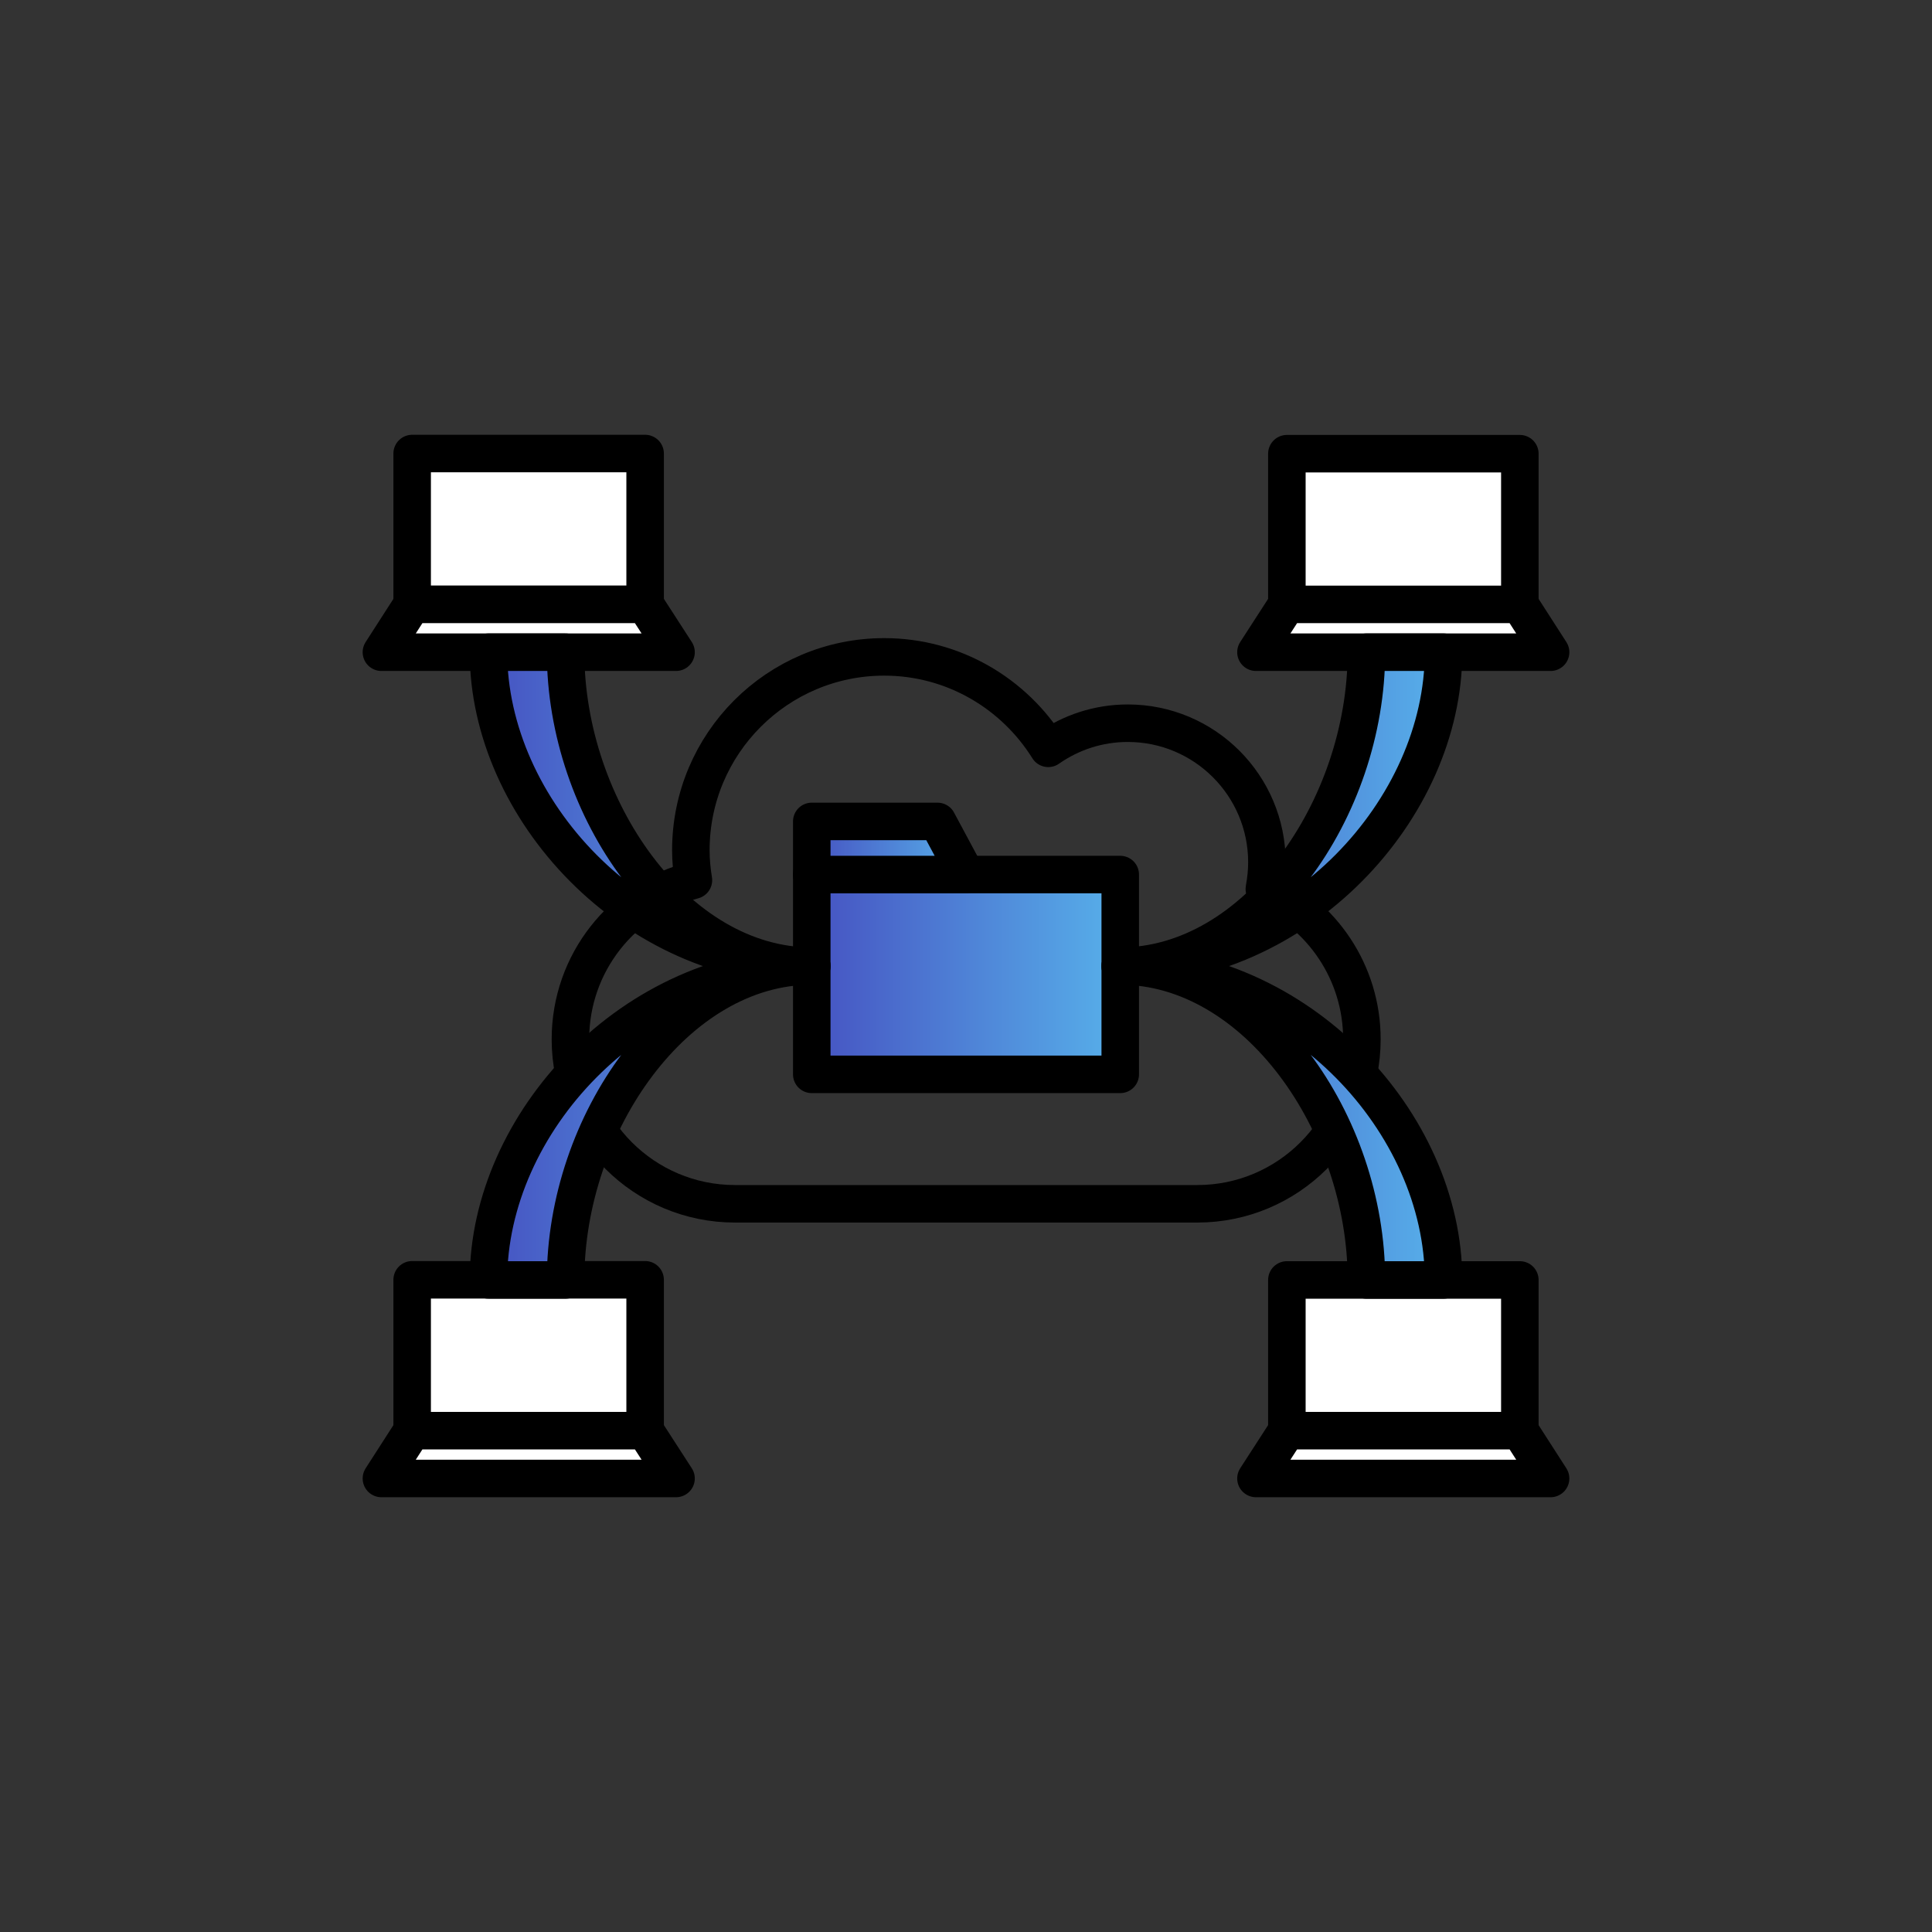 <?xml version="1.0" encoding="UTF-8"?>
<svg id="contents" xmlns="http://www.w3.org/2000/svg" xmlns:xlink="http://www.w3.org/1999/xlink" viewBox="0 0 120 120">
  <rect x="0" y="0" width="120" height="120" fill="#333333" stroke="none"/>
  <defs>
    <style>
      .cls-1, .cls-2 {
        fill: none;
      }

      .cls-2, .cls-3, .cls-4, .cls-5, .cls-6, .cls-7, .cls-8, .cls-9 {
        stroke: #000;
        stroke-linejoin: round;
        stroke-width: 2.33px;
      }

      .cls-3 {
        fill: url(#_称未設定グラデーション_539-2);
      }

      .cls-4 {
        fill: url(#_称未設定グラデーション_539-3);
      }

      .cls-5 {
        fill: url(#_称未設定グラデーション_539-4);
      }

      .cls-6 {
        fill: url(#_称未設定グラデーション_539-5);
      }

      .cls-7 {
        fill: url(#_称未設定グラデーション_539-6);
      }

      .cls-8 {
        fill: #fff;
      }

      .cls-9 {
        fill: url(#_称未設定グラデーション_539);
      }
    </style>
    <linearGradient id="_称未設定グラデーション_539" data-name="名称未設定グラデーション 539" x1="50.42" y1="60.53" x2="69.58" y2="60.53" gradientTransform="matrix(1, 0, 0, 1, 0, 0)" gradientUnits="userSpaceOnUse">
      <stop offset="0" stop-color="#4653c2"/>
      <stop offset="1" stop-color="#57b0ea"/>
    </linearGradient>
    <linearGradient id="_称未設定グラデーション_539-2" data-name="名称未設定グラデーション 539" y1="52.67" x2="60" y2="52.67" xlink:href="#_称未設定グラデーション_539"/>
    <linearGradient id="_称未設定グラデーション_539-3" data-name="名称未設定グラデーション 539" x1="69.58" y1="69.76" x2="89.66" y2="69.76" xlink:href="#_称未設定グラデーション_539"/>
    <linearGradient id="_称未設定グラデーション_539-4" data-name="名称未設定グラデーション 539" x1="69.58" y1="50.26" x2="89.66" y2="50.26" xlink:href="#_称未設定グラデーション_539"/>
    <linearGradient id="_称未設定グラデーション_539-5" data-name="名称未設定グラデーション 539" x1="30.34" y1="69.76" x2="50.42" y2="69.76" xlink:href="#_称未設定グラデーション_539"/>
    <linearGradient id="_称未設定グラデーション_539-6" data-name="名称未設定グラデーション 539" x1="30.34" y1="50.26" x2="50.42" y2="50.26" xlink:href="#_称未設定グラデーション_539"/>
  </defs>
  <rect class="cls-1" width="120" height="120"/>
  <g>
    <path class="cls-2" d="M78.53,55.21c.1-.53,.16-1.09,.16-1.65,0-4.77-3.87-8.64-8.64-8.64-1.84,0-3.54,.58-4.94,1.56-2.12-3.4-5.89-5.68-10.19-5.68-6.63,0-12.01,5.38-12.01,12.01,0,.63,.06,1.25,.16,1.86-4.4,1.14-7.64,5.13-7.64,9.88,0,5.64,4.58,10.22,10.22,10.22h28.72c5.64,0,10.22-4.58,10.22-10.22,0-4.16-2.49-7.73-6.06-9.33Z"/>
    <g>
      <rect class="cls-9" x="50.42" y="54.32" width="19.16" height="12.41"/>
      <polygon class="cls-3" points="50.42 54.32 50.42 51.02 58.23 51.02 60 54.32 50.42 54.32"/>
    </g>
    <g>
      <rect class="cls-8" x="25.6" y="28.17" width="14.47" height="9.37"/>
      <polygon class="cls-8" points="40.07 37.54 25.6 37.54 23.69 40.51 41.99 40.51 40.07 37.54"/>
    </g>
    <g>
      <rect class="cls-8" x="79.93" y="28.17" width="14.47" height="9.37" transform="translate(174.33 65.72) rotate(-180)"/>
      <polygon class="cls-8" points="79.93 37.54 94.4 37.54 96.31 40.51 78.01 40.51 79.93 37.54"/>
    </g>
    <g>
      <rect class="cls-8" x="25.6" y="79.49" width="14.47" height="9.37"/>
      <polygon class="cls-8" points="40.07 88.86 25.6 88.86 23.69 91.83 41.99 91.83 40.07 88.86"/>
    </g>
    <g>
      <rect class="cls-8" x="79.93" y="79.49" width="14.47" height="9.37" transform="translate(174.33 168.36) rotate(-180)"/>
      <polygon class="cls-8" points="79.93 88.86 94.4 88.86 96.31 91.83 78.01 91.83 79.93 88.86"/>
    </g>
    <path class="cls-4" d="M89.66,79.5c0-9.73-8.99-19.5-20.08-19.5h0c8.44,0,15.29,9.77,15.29,19.5h4.79Z"/>
    <path class="cls-5" d="M89.66,40.51c0,9.73-8.99,19.5-20.08,19.5h0c8.44,0,15.29-9.77,15.29-19.5h4.79Z"/>
    <path class="cls-6" d="M30.34,79.5c0-9.73,8.99-19.5,20.08-19.5h0c-8.44,0-15.29,9.77-15.29,19.5h-4.79Z"/>
    <path class="cls-7" d="M30.34,40.51c0,9.73,8.99,19.5,20.08,19.5h0c-8.44,0-15.29-9.77-15.29-19.5h-4.79Z"/>
  </g>
</svg>